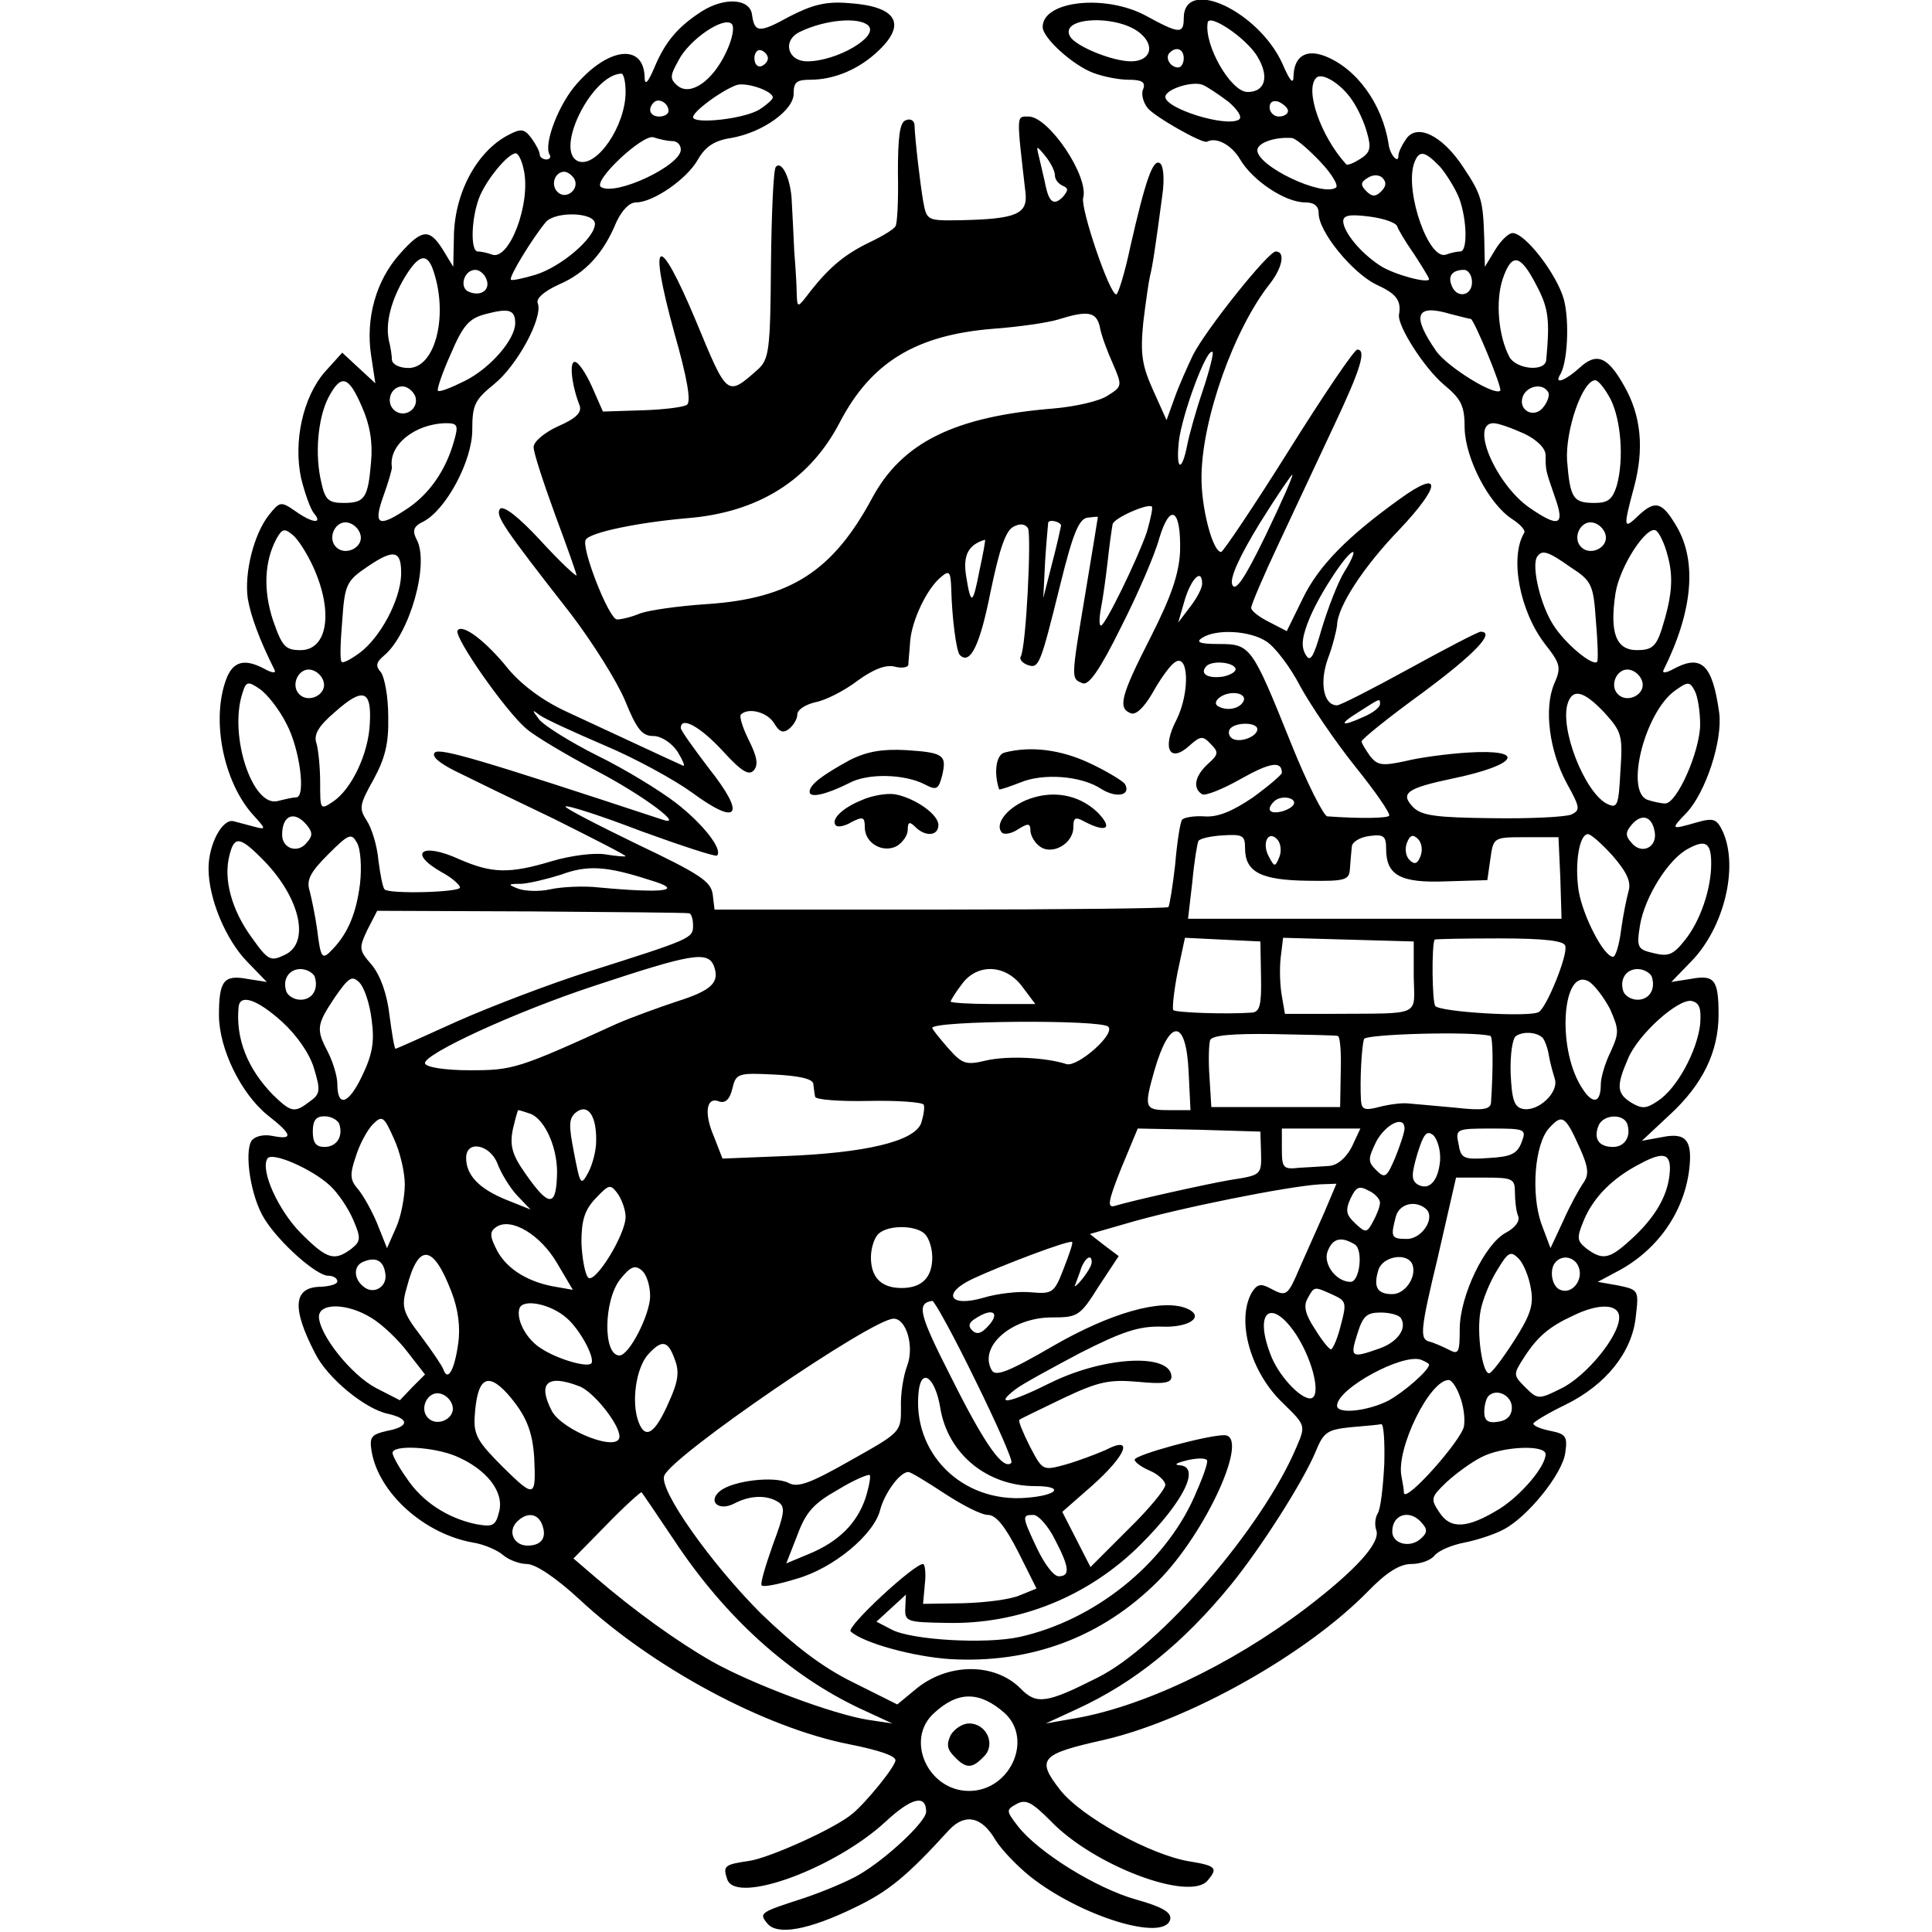 <?xml version="1.0" standalone="no"?>
<!DOCTYPE svg PUBLIC "-//W3C//DTD SVG 20010904//EN"
 "http://www.w3.org/TR/2001/REC-SVG-20010904/DTD/svg10.dtd">
<svg version="1.0" xmlns="http://www.w3.org/2000/svg"
 width="315pt" height="315pt" viewBox="0 0 315 315"
 preserveAspectRatio="xMidYMid meet">
<g transform="translate(0,315) scale(0.1,-0.1)"
fill="#000000" stroke="none">
<path d="M1145 3132 c-39 -25 -60 -49 -78 -92 -11 -26 -16 -30 -16 -15 -2 54
-58 48 -110 -11 -30 -33 -55 -99 -45 -116 3 -4 0 -8 -5 -8 -6 0 -11 4 -11 8 0
5 -6 16 -13 26 -12 16 -17 17 -38 6 -52 -27 -89 -96 -89 -169 l-1 -46 -17 28
c-22 35 -34 34 -71 -8 -38 -43 -55 -104 -46 -164 l7 -46 -27 25 -27 25 -28
-31 c-36 -41 -52 -114 -39 -174 6 -24 15 -50 21 -57 15 -18 -3 -16 -31 4 -23
16 -25 15 -42 -6 -25 -31 -41 -95 -35 -137 5 -29 19 -67 44 -117 2 -5 -5 -4
-16 2 -33 18 -52 13 -63 -16 -25 -66 -5 -168 44 -222 21 -23 21 -24 2 -19 -11
3 -26 7 -34 9 -18 5 -41 -37 -41 -77 0 -49 28 -116 63 -152 l32 -33 -32 5
c-38 7 -46 -3 -46 -59 0 -55 36 -128 79 -163 41 -32 43 -41 8 -34 -15 3 -29
-1 -34 -8 -12 -20 -1 -92 21 -127 24 -39 85 -93 104 -93 8 0 15 -4 15 -9 0 -5
-12 -8 -26 -9 -46 0 -49 -34 -10 -109 20 -40 81 -90 118 -98 36 -8 36 -21 -1
-28 -26 -6 -29 -10 -25 -34 12 -68 86 -134 165 -148 19 -3 41 -13 50 -21 8 -7
26 -14 38 -14 14 0 47 -22 85 -57 120 -112 303 -210 441 -237 50 -10 75 -19
75 -26 0 -10 -48 -69 -70 -87 -28 -24 -135 -72 -168 -77 -41 -6 -44 -8 -36
-31 16 -40 176 19 258 95 42 39 66 45 66 16 0 -16 -65 -77 -110 -103 -19 -11
-60 -28 -90 -38 -71 -23 -73 -24 -59 -41 16 -20 67 -11 143 26 54 26 84 50
154 127 26 27 53 21 75 -17 10 -16 35 -42 56 -59 83 -66 221 -108 229 -70 2
11 -13 20 -56 32 -64 18 -158 76 -192 119 -20 26 -20 27 -2 37 15 8 25 2 55
-28 70 -73 227 -132 256 -97 17 20 14 24 -29 31 -63 10 -176 72 -211 116 -40
51 -33 59 70 82 139 32 330 139 431 242 30 31 52 45 71 45 15 0 32 6 38 14 7
8 28 17 49 21 20 4 48 13 63 21 39 20 96 90 101 125 4 27 1 31 -24 36 -15 3
-28 8 -28 12 1 3 24 17 53 31 65 32 108 85 114 143 5 43 5 44 -28 51 l-34 6
30 16 c66 34 110 96 119 166 6 49 -5 62 -44 54 l-33 -6 46 43 c53 49 79 102
79 163 0 57 -7 65 -45 58 l-32 -5 32 33 c54 55 78 154 52 212 -10 21 -15 23
-43 15 -42 -12 -43 -12 -16 16 31 33 59 118 53 163 -11 79 -29 96 -75 71 -11
-6 -18 -7 -16 -2 48 96 55 177 22 234 -24 41 -35 44 -62 19 -25 -24 -26 -22
-8 45 17 63 12 117 -16 166 -27 48 -45 55 -73 29 -21 -19 -41 -28 -32 -12 13
19 16 88 7 123 -11 41 -63 109 -84 109 -6 0 -19 -12 -28 -27 l-17 -28 -1 45
c-2 63 -4 72 -34 117 -34 52 -75 72 -93 47 -7 -10 -13 -22 -13 -28 0 -14 -14
2 -16 19 -10 65 -52 124 -105 144 -30 11 -49 -1 -50 -33 0 -15 -6 -8 -18 20
-39 86 -161 143 -161 74 0 -26 -8 -25 -61 4 -66 36 -169 25 -169 -18 0 -18 50
-63 83 -75 16 -6 41 -11 57 -11 22 0 28 -4 24 -15 -4 -8 0 -22 7 -31 11 -14
90 -59 97 -55 15 8 40 -5 54 -29 20 -34 73 -70 106 -70 15 0 22 -6 22 -18 0
-30 55 -97 94 -116 33 -15 41 -26 37 -49 -3 -18 41 -87 73 -114 29 -24 34 -35
34 -71 1 -49 39 -123 77 -148 14 -9 23 -19 20 -23 -24 -40 -7 -128 34 -181 25
-32 27 -38 15 -65 -17 -40 -8 -110 21 -163 21 -38 22 -43 7 -50 -9 -4 -67 -7
-129 -6 -91 1 -115 4 -129 18 -22 23 -10 31 66 47 105 22 120 48 23 42 -32 -2
-78 -8 -102 -14 -37 -8 -45 -7 -57 8 -7 10 -14 21 -14 24 0 4 45 40 100 80 85
63 119 99 94 99 -4 0 -56 -27 -116 -60 -60 -33 -113 -60 -118 -60 -22 0 -29
37 -15 76 8 21 14 46 15 54 0 30 43 96 102 157 68 72 69 99 1 50 -85 -61 -133
-109 -159 -163 l-26 -53 -29 15 c-16 8 -29 18 -29 23 0 5 20 52 45 105 25 53
65 139 90 192 44 93 53 124 38 124 -5 0 -55 -74 -112 -165 -57 -91 -107 -165
-110 -165 -14 0 -33 74 -32 124 1 93 53 240 112 314 20 26 25 52 9 52 -12 0
-113 -126 -135 -169 -9 -19 -23 -50 -30 -70 l-13 -36 -22 49 c-18 40 -21 59
-16 110 4 33 9 68 11 76 4 15 9 48 20 131 4 27 2 50 -4 53 -11 7 -23 -26 -48
-136 -9 -43 -20 -78 -23 -78 -11 0 -58 139 -54 157 10 35 -56 133 -89 133 -20
0 -20 6 -5 -124 4 -35 -15 -43 -104 -45 -57 -1 -57 -1 -63 32 -5 30 -13 98
-14 124 -1 7 -7 10 -14 7 -10 -3 -13 -27 -13 -85 1 -45 -1 -84 -4 -88 -3 -5
-21 -16 -40 -25 -42 -20 -67 -41 -98 -80 -22 -29 -22 -29 -23 -5 0 13 -2 44
-4 69 -1 25 -3 61 -4 80 -1 37 -16 69 -26 58 -4 -4 -7 -75 -8 -160 -1 -140 -3
-154 -22 -171 -50 -44 -49 -44 -100 79 -62 148 -79 140 -36 -17 22 -77 28
-114 21 -119 -6 -4 -39 -8 -74 -9 l-63 -2 -18 41 c-10 22 -22 40 -28 40 -9 0
-5 -38 8 -71 4 -11 -5 -21 -35 -34 -22 -10 -40 -25 -40 -34 0 -9 16 -58 35
-110 19 -51 35 -96 35 -99 0 -3 -27 22 -59 57 -36 39 -61 58 -66 51 -7 -11 4
-28 115 -170 36 -47 76 -111 89 -142 19 -47 28 -58 46 -58 13 0 30 -11 40 -26
9 -15 13 -25 8 -22 -7 3 -31 14 -190 88 -39 18 -73 44 -94 69 -36 45 -75 75
-83 63 -6 -11 78 -131 112 -160 15 -13 66 -43 113 -68 77 -40 149 -94 108 -80
-297 98 -362 117 -370 109 -6 -6 7 -17 33 -30 24 -12 96 -47 161 -78 64 -32
117 -59 117 -61 0 -1 -15 0 -33 3 -18 3 -57 -2 -87 -11 -70 -21 -98 -20 -151
3 -61 28 -85 11 -29 -21 17 -9 30 -21 30 -25 0 -8 -116 -11 -123 -3 -3 3 -7
24 -10 47 -2 24 -11 53 -19 65 -13 20 -12 26 11 67 19 35 25 59 24 103 0 32
-6 64 -12 72 -9 10 -8 16 5 27 42 35 75 151 53 190 -7 14 -5 21 12 29 37 20
79 99 79 149 0 41 4 49 36 75 37 30 79 107 71 131 -4 8 10 20 34 31 44 19 73
51 94 102 9 19 21 32 32 32 28 0 83 38 101 70 12 21 27 31 54 35 52 9 103 46
102 73 0 18 5 22 27 22 39 0 80 17 112 48 46 44 28 72 -50 77 -37 3 -59 -3
-96 -22 -49 -27 -57 -27 -61 4 -4 25 -44 28 -81 5z m39 -67 c-22 -47 -58 -72
-79 -55 -13 11 -13 16 1 41 17 34 74 73 87 60 5 -5 1 -25 -9 -46z m232 43 c17
-18 -52 -58 -100 -58 -32 0 -41 34 -12 48 41 20 97 25 112 10z m444 -13 c24
-21 15 -45 -16 -45 -30 0 -89 24 -99 40 -20 33 79 37 115 5z m190 -37 c20 -33
13 -58 -16 -58 -27 0 -71 76 -65 113 2 16 63 -25 81 -55z m-798 -3 c0 -5 -5
-11 -11 -13 -6 -2 -11 4 -11 13 0 9 5 15 11 13 6 -2 11 -8 11 -13z m678 0 c0
-8 -4 -15 -9 -15 -13 0 -22 16 -14 24 11 11 23 6 23 -9z m-910 -55 c0 -55 -47
-124 -77 -113 -40 16 21 141 70 143 4 0 7 -14 7 -30z m1185 -14 c9 -13 20 -37
24 -53 7 -24 5 -32 -11 -42 -11 -7 -21 -11 -23 -9 -42 46 -68 122 -49 141 10
10 42 -11 59 -37z m-945 5 c0 -3 -10 -12 -21 -19 -24 -16 -109 -25 -109 -13 0
9 44 42 70 52 15 6 60 -9 60 -20z m743 -7 c15 -13 23 -25 17 -29 -21 -13 -120
18 -120 37 0 12 42 26 60 20 8 -3 27 -16 43 -28z m-913 -15 c0 -5 -7 -9 -15
-9 -15 0 -20 12 -9 23 8 8 24 -1 24 -14z m1010 0 c0 -5 -7 -9 -15 -9 -8 0 -15
7 -15 15 0 9 6 12 15 9 8 -4 15 -10 15 -15z m-1004 -49 c8 0 14 -6 14 -14 0
-26 -106 -76 -130 -61 -15 9 69 88 86 81 9 -3 22 -6 30 -6z m1056 -33 c20 -21
31 -40 26 -43 -23 -15 -128 35 -128 61 0 12 28 22 56 20 6 0 27 -18 46 -38z
m-432 -23 c0 -7 6 -14 13 -17 9 -4 9 -7 0 -18 -14 -14 -22 -10 -28 17 -2 11
-7 30 -10 44 -6 24 -6 24 9 6 9 -11 16 -25 16 -32z m-866 9 c12 -55 -24 -149
-52 -138 -8 3 -18 5 -23 5 -12 0 -11 52 2 87 11 29 47 73 60 73 4 0 10 -12 13
-27z m1494 5 c11 -13 25 -36 31 -51 13 -35 14 -87 2 -87 -5 0 -15 -2 -23 -5
-28 -11 -67 100 -53 147 8 24 17 23 43 -4z m-1412 -19 c10 -17 -13 -36 -27
-22 -12 12 -4 33 11 33 5 0 12 -5 16 -11z m1316 -21 c-9 -9 -15 -9 -24 0 -10
10 -10 15 2 22 9 6 19 5 24 0 7 -7 6 -14 -2 -22z m-1282 -53 c0 -23 -55 -70
-97 -83 -20 -6 -39 -10 -40 -8 -4 4 36 69 57 94 16 18 80 16 80 -3z m1308 -4
c2 -6 14 -26 28 -46 13 -20 24 -38 24 -40 0 -8 -57 7 -80 22 -32 21 -59 54
-60 72 0 10 10 12 42 8 24 -3 44 -10 46 -16z m-1573 -68 c27 -73 6 -163 -39
-163 -15 0 -26 6 -27 13 0 6 -2 21 -5 32 -6 29 4 66 26 103 22 36 35 40 45 15z
m1801 -30 c19 -36 21 -56 15 -120 -2 -20 -49 -15 -60 5 -18 34 -23 91 -11 127
15 44 29 41 56 -12z m-1713 12 c7 -17 -8 -29 -28 -21 -17 6 -9 36 10 36 7 0
15 -7 18 -15z m1607 -5 c0 -23 -25 -27 -33 -6 -7 16 1 26 20 26 7 0 13 -9 13
-20z m-1560 -67 c0 -26 -40 -73 -82 -94 -22 -11 -42 -19 -44 -16 -2 2 7 29 21
60 20 47 30 58 57 65 38 10 48 7 48 -15z m1558 7 c5 0 52 -113 48 -117 -9 -9
-85 38 -104 64 -41 59 -34 78 23 61 16 -4 31 -8 33 -8z m-605 -12 c2 -13 12
-40 21 -60 16 -37 16 -38 -8 -53 -13 -9 -53 -18 -88 -21 -161 -13 -247 -55
-296 -146 -64 -119 -133 -164 -270 -173 -46 -3 -94 -10 -108 -15 -14 -6 -31
-10 -38 -10 -13 0 -59 117 -51 130 7 12 85 28 164 35 117 9 201 62 250 156 51
98 124 143 251 153 41 3 89 10 105 15 48 15 62 13 68 -11z m168 -105 c-11 -32
-22 -72 -25 -87 -9 -47 -19 -44 -14 4 5 44 46 155 55 146 2 -2 -5 -30 -16 -63z
m-1371 -26 c13 -29 18 -58 15 -90 -5 -59 -10 -67 -45 -67 -24 0 -30 5 -36 33
-11 45 -6 104 11 138 21 40 33 37 55 -14z m2036 12 c17 -34 22 -98 10 -141 -7
-22 -14 -28 -36 -28 -35 0 -40 7 -45 69 -3 49 25 131 46 131 5 0 16 -14 25
-31z m-1949 5 c7 -20 -17 -37 -34 -23 -15 13 -6 39 13 39 8 0 17 -7 21 -16z
m1847 7 c3 -4 0 -15 -7 -24 -15 -21 -43 -6 -34 17 7 17 32 22 41 7z m-1784
-81 c-13 -46 -39 -84 -74 -108 -49 -33 -58 -29 -41 19 8 22 14 43 14 47 -6 36
37 71 88 72 19 0 21 -3 13 -30z m1745 13 c21 -10 35 -24 35 -35 0 -26 0 -24
15 -68 17 -47 7 -51 -41 -18 -55 38 -98 138 -59 138 8 0 30 -8 50 -17z m-422
-167 c-34 -70 -49 -92 -54 -79 -4 11 12 46 45 100 28 45 52 80 53 79 2 -1 -18
-46 -44 -100z m-193 7 c-15 -44 -68 -153 -75 -153 -3 0 -3 12 0 28 3 15 8 50
11 77 3 28 7 55 8 60 1 10 58 35 64 29 2 -1 -2 -20 -8 -41z m54 -33 c-2 -36
-14 -72 -48 -139 -49 -96 -54 -116 -32 -124 8 -3 21 9 35 33 11 20 27 43 35
49 24 20 27 -47 4 -93 -24 -46 -11 -71 21 -42 18 16 22 17 35 3 13 -13 13 -17
-4 -32 -22 -20 -26 -40 -10 -50 5 -3 33 8 63 25 48 27 67 30 67 10 0 -3 -21
-21 -47 -40 -34 -23 -58 -33 -80 -31 -17 1 -34 -2 -36 -6 -3 -5 -8 -37 -11
-73 -4 -35 -9 -66 -11 -69 -3 -2 -170 -4 -372 -4 l-368 0 -3 25 c-3 21 -21 33
-124 82 -66 32 -118 59 -116 61 2 3 58 -15 123 -40 66 -24 121 -42 124 -40 10
10 -23 52 -67 86 -26 20 -83 55 -128 77 -44 22 -87 49 -95 59 -12 16 -12 17 1
7 8 -6 56 -28 105 -49 50 -21 114 -56 143 -77 76 -56 89 -38 28 39 -25 33 -46
62 -46 66 0 20 32 2 68 -37 31 -34 43 -41 51 -32 8 9 5 23 -8 49 -10 20 -16
39 -13 42 12 12 43 4 54 -14 9 -15 15 -17 25 -9 7 6 13 16 13 23 0 8 13 16 29
20 17 3 48 19 69 35 26 19 47 27 61 23 12 -3 21 -1 22 3 0 5 2 23 3 39 3 34
27 85 50 104 14 12 16 9 17 -20 1 -44 8 -101 14 -107 17 -17 33 17 50 103 14
67 24 99 37 106 11 6 19 5 24 -2 6 -11 -3 -197 -12 -210 -2 -4 3 -10 11 -13
19 -7 21 -1 54 132 20 81 30 106 44 108 9 1 17 2 17 1 0 -1 -9 -56 -20 -122
-24 -144 -24 -141 -5 -149 10 -4 28 21 63 92 27 53 55 118 62 144 18 60 36 48
34 -22z m-1336 27 c4 -20 -25 -34 -40 -19 -15 15 -1 44 19 40 10 -2 19 -11 21
-21z m1142 16 c-1 -5 -7 -33 -15 -63 l-14 -55 3 60 c2 33 5 61 5 63 2 6 21 1
21 -5z m888 -16 c4 -20 -25 -34 -40 -19 -15 15 -1 44 19 40 10 -2 19 -11 21
-21z m-2107 -52 c33 -73 23 -135 -21 -135 -25 0 -30 6 -45 49 -16 49 -14 96 6
133 9 16 13 17 26 6 9 -7 24 -31 34 -53z m2208 19 c10 -36 7 -67 -10 -121 -9
-27 -16 -33 -40 -33 -34 0 -45 28 -35 93 7 44 51 111 66 102 5 -3 14 -21 19
-41z m-1122 -24 c-11 -57 -14 -58 -22 -8 -5 33 4 50 31 58 1 0 -3 -23 -9 -50z
m-943 -8 c-2 -42 -34 -101 -67 -126 -15 -11 -28 -18 -30 -15 -3 2 -2 32 1 67
4 59 7 65 41 88 44 30 56 27 55 -14z m1538 6 c-11 -18 -27 -60 -37 -93 -14
-49 -19 -56 -27 -41 -7 13 -5 29 8 60 18 42 61 106 70 106 3 0 -3 -15 -14 -32z
m369 7 c34 -22 37 -28 41 -87 3 -35 4 -65 2 -67 -7 -8 -53 30 -72 61 -21 33
-35 95 -26 110 8 12 17 10 55 -17z m-601 -27 c0 -7 -9 -24 -20 -38 l-19 -25
11 38 c11 35 28 51 28 25z m105 -94 c14 -9 39 -42 55 -73 17 -31 57 -90 89
-130 33 -41 58 -77 56 -81 -3 -4 -45 -5 -101 -1 -6 1 -33 54 -59 119 -64 159
-66 162 -118 162 -31 0 -38 3 -27 10 23 15 78 12 105 -6z m-51 -43 c3 -5 -6
-11 -19 -14 -25 -4 -40 4 -28 17 9 9 41 7 47 -3z m-1486 -24 c4 -20 -25 -34
-40 -19 -15 15 -1 44 19 40 10 -2 19 -11 21 -21z m2150 0 c4 -20 -25 -34 -40
-19 -15 15 -1 44 19 40 10 -2 19 -11 21 -21z m-2211 -67 c22 -41 32 -120 16
-120 -5 0 -18 -3 -30 -6 -41 -11 -80 106 -58 175 6 20 9 21 28 8 12 -8 32 -33
44 -57z m2305 -2 c-1 -45 -38 -128 -57 -128 -7 0 -20 3 -29 6 -37 14 -4 143
45 178 21 15 24 15 32 0 5 -9 9 -34 9 -56z m-2169 3 c-2 -50 -30 -108 -60
-128 -21 -14 -21 -13 -21 31 0 25 -3 54 -6 64 -5 14 3 28 30 51 46 41 60 36
57 -18z m1425 37 c-5 -13 -26 -18 -41 -10 -13 6 4 22 24 22 12 0 19 -5 17 -12z
m588 -20 c28 -31 30 -37 26 -95 -3 -58 -5 -62 -23 -53 -36 20 -76 122 -63 163
8 25 26 21 60 -15z m-366 14 c0 -5 -11 -14 -25 -20 -39 -18 -44 -14 -10 7 36
23 35 23 35 13z m-200 -41 c0 -12 -29 -23 -41 -15 -5 3 -7 10 -4 15 8 12 45
12 45 0z m60 -120 c0 -5 -9 -11 -20 -14 -20 -5 -26 3 -13 16 9 10 33 8 33 -2z
m-1610 -36 c10 -12 10 -18 0 -29 -14 -18 -40 -10 -40 13 0 32 20 40 40 16z
m2198 -12 c4 -25 -22 -37 -38 -17 -10 11 -10 17 0 29 17 20 34 14 38 -12z
m-2111 -84 c-6 -47 -19 -80 -45 -107 -17 -18 -19 -15 -25 33 -3 22 -9 50 -12
62 -6 18 1 31 30 60 34 34 38 35 47 19 6 -10 8 -40 5 -67z m1443 58 c0 -39 26
-52 102 -53 62 -1 68 1 69 20 1 12 2 27 3 35 0 8 13 16 29 18 23 3 27 0 27
-21 0 -43 23 -56 98 -53 l67 2 5 35 c5 35 5 35 58 35 l53 0 3 -66 2 -67 -304
0 -305 0 7 60 c3 33 8 63 10 67 3 4 21 8 40 9 32 2 36 0 36 -21z m56 -14 c-7
-17 -8 -17 -17 0 -12 21 -2 44 13 29 6 -6 8 -19 4 -29z m230 1 c-5 -13 -10
-14 -18 -6 -6 6 -8 18 -4 28 5 13 10 14 18 6 6 -6 8 -18 4 -28z m314 0 c23
-27 30 -42 25 -58 -3 -11 -9 -40 -12 -63 -3 -24 -9 -43 -13 -43 -15 0 -49 66
-56 107 -7 45 1 93 15 93 5 0 23 -16 41 -36z m-2199 -8 c59 -61 75 -134 33
-153 -23 -11 -27 -9 -54 29 -32 44 -46 94 -36 133 8 33 17 32 57 -9z m2359 -4
c0 -42 -18 -94 -43 -125 -19 -24 -27 -27 -51 -21 -26 6 -28 9 -22 46 8 46 46
107 78 124 29 16 38 10 38 -24z m-1730 -27 c57 -17 25 -22 -83 -12 -26 3 -62
1 -80 -3 -18 -4 -41 -3 -52 1 -18 7 -17 8 5 8 14 1 43 8 65 15 43 16 74 14
145 -9z m63 -54 c4 0 7 -9 7 -20 0 -21 -3 -22 -170 -75 -63 -20 -160 -57 -214
-81 -55 -25 -100 -45 -101 -45 -2 0 -6 25 -10 55 -4 35 -15 65 -29 82 -21 24
-21 27 -7 57 l16 31 250 -1 c137 -1 253 -2 258 -3z m933 -103 c1 -47 -2 -58
-15 -59 -42 -3 -123 0 -128 4 -2 3 1 31 7 62 l12 56 61 -3 62 -3 1 -57z m249
0 c1 -66 15 -60 -130 -61 l-80 0 -5 29 c-3 16 -4 44 -2 62 l4 33 106 -3 107
-3 0 -57z m247 50 c5 -14 -30 -100 -43 -108 -14 -9 -163 0 -169 10 -5 8 -6 97
-1 108 0 1 48 2 105 2 75 0 106 -4 108 -12z m-1388 -33 c10 -27 -4 -40 -61
-58 -30 -10 -74 -26 -97 -36 -162 -74 -170 -76 -240 -76 -41 0 -71 5 -73 11
-5 14 146 84 277 127 157 52 184 57 194 32z m-651 -17 c7 -21 -4 -38 -23 -38
-10 0 -20 6 -23 13 -7 20 4 37 23 37 10 0 20 -6 23 -12z m1154 -17 l21 -28
-69 0 c-38 0 -69 2 -69 4 0 2 8 15 18 28 25 35 72 33 99 -4z m1026 17 c7 -21
-4 -38 -23 -38 -10 0 -20 6 -23 13 -7 20 4 37 23 37 10 0 20 -6 23 -12z
m-2087 -71 c5 -36 1 -57 -16 -92 -22 -46 -40 -51 -40 -12 0 12 -7 35 -15 51
-20 38 -19 45 11 90 23 33 28 36 40 24 8 -8 17 -35 20 -61z m2019 18 c15 -34
15 -39 1 -70 -9 -18 -16 -42 -16 -53 0 -33 -15 -33 -33 -2 -39 65 -29 193 13
170 9 -5 25 -26 35 -45z m-2165 -21 c24 -22 45 -52 52 -76 11 -36 10 -42 -7
-54 -25 -19 -30 -18 -60 11 -41 42 -61 91 -56 143 2 22 30 13 71 -24z m2312
-4 c-5 -44 -38 -105 -69 -125 -19 -13 -26 -13 -43 -3 -24 15 -25 27 -6 71 16
40 82 99 104 95 13 -3 16 -12 14 -38z m-965 -4 c12 -12 -50 -66 -68 -61 -34
11 -95 14 -131 6 -33 -8 -39 -6 -62 20 -14 16 -26 31 -26 33 0 12 276 14 287
2z m131 -74 l3 -62 -36 0 c-39 0 -40 4 -23 64 25 87 52 86 56 -2z m243 59 c4
0 6 -27 5 -58 l-1 -58 -105 0 -105 0 -3 49 c-2 27 -1 54 1 60 3 8 36 11 103
10 55 -1 102 -2 105 -3z m249 0 c4 -1 5 -49 1 -109 -1 -11 -14 -13 -58 -8 -32
3 -67 6 -78 7 -11 1 -32 -2 -47 -6 -23 -6 -28 -4 -29 11 -2 31 1 88 5 100 3 8
177 13 206 5z m85 -3 c3 -3 8 -15 10 -27 2 -13 7 -30 10 -40 7 -22 -27 -54
-52 -49 -14 3 -18 14 -20 58 -1 30 3 58 9 61 12 8 34 6 43 -3z m-1189 -75 c1
-7 2 -17 3 -21 0 -5 40 -8 87 -7 47 1 87 -2 90 -6 2 -4 0 -17 -4 -30 -11 -30
-91 -49 -225 -54 l-99 -4 -14 36 c-17 39 -12 66 9 57 10 -3 17 4 21 21 6 25 9
26 69 23 40 -2 62 -7 63 -15z m-354 -94 c0 -15 -6 -38 -13 -51 -12 -22 -13
-20 -23 32 -9 46 -9 57 4 67 19 14 33 -7 32 -48z m-107 45 c25 -10 46 -60 43
-104 -2 -48 -14 -47 -51 6 -22 31 -26 46 -21 72 4 17 8 32 9 32 2 0 11 -3 20
-6z m-312 -16 c7 -21 -4 -38 -24 -38 -14 0 -19 7 -19 25 0 18 5 25 19 25 11 0
21 -6 24 -12z m107 -99 c0 -20 -6 -52 -14 -70 l-15 -34 -16 40 c-9 22 -24 48
-32 57 -12 14 -13 23 -3 52 6 20 19 44 28 53 15 15 18 13 34 -23 10 -21 18
-55 18 -75z m1915 61 c15 -33 16 -45 7 -58 -7 -10 -22 -37 -33 -62 l-21 -45
-15 40 c-17 49 -11 130 13 156 21 23 26 20 49 -31z m78 38 c7 -21 -4 -38 -23
-38 -23 0 -32 13 -24 34 7 19 40 21 47 4z m-363 -8 c0 -6 -7 -27 -15 -47 -14
-33 -17 -35 -31 -21 -14 14 -14 18 0 47 16 29 46 43 46 21z m-234 -38 c1 -38
1 -38 -51 -46 -40 -7 -157 -33 -187 -42 -13 -4 -12 6 10 61 l27 65 100 -2 100
-3 1 -33z m148 8 c-10 -19 -24 -30 -37 -31 -12 -1 -34 -2 -49 -3 -26 -3 -28 0
-28 31 l0 33 64 0 64 0 -14 -30z m144 -22 c-3 -34 -18 -50 -37 -39 -10 7 -10
16 0 50 10 32 15 39 26 30 7 -7 12 -25 11 -41z m133 30 c-7 -19 -17 -24 -53
-26 -42 -3 -46 -1 -50 23 -5 24 -4 25 53 25 56 0 58 -1 50 -22z m-1670 -35 c6
-16 20 -39 32 -52 l22 -23 -40 16 c-44 18 -65 40 -65 68 0 30 39 22 51 -9z
m-273 -36 c13 -12 30 -37 38 -56 13 -30 12 -35 -3 -47 -28 -21 -40 -17 -82 25
-37 37 -67 103 -55 122 7 12 73 -17 102 -44z m2184 17 c-4 -36 -25 -71 -64
-106 -34 -31 -45 -33 -71 -14 -16 13 -17 17 -4 48 16 37 47 68 92 91 39 21 51
16 47 -19z m-252 -28 c0 -13 2 -31 5 -38 4 -9 -5 -20 -20 -28 -34 -18 -75
-103 -75 -157 0 -38 -2 -42 -17 -34 -10 5 -25 12 -34 14 -14 5 -13 20 15 136
l30 131 48 0 c44 0 48 -2 48 -24z m-1450 -40 c0 -29 -50 -110 -61 -99 -5 5
-10 31 -11 57 0 36 5 53 23 72 22 23 24 24 36 8 7 -10 13 -27 13 -38z m1140 9
c-11 -25 -29 -65 -40 -90 -21 -49 -22 -50 -50 -35 -15 8 -21 6 -30 -9 -24 -46
-1 -128 51 -178 38 -37 38 -37 23 -72 -55 -131 -222 -325 -324 -376 -83 -42
-100 -45 -126 -18 -43 43 -120 42 -172 -2 l-29 -24 -72 36 c-51 25 -96 60
-150 112 -82 82 -167 202 -158 225 13 33 339 256 374 256 21 0 34 -46 22 -77
-6 -16 -11 -46 -10 -68 0 -40 0 -40 -82 -86 -65 -37 -86 -45 -101 -37 -23 12
-91 4 -112 -13 -21 -17 -2 -34 24 -20 25 13 52 14 71 2 12 -8 10 -19 -9 -70
-12 -34 -21 -64 -18 -66 3 -3 28 2 57 11 60 17 126 72 136 112 7 27 32 62 46
62 4 0 30 -16 59 -35 29 -19 60 -35 71 -35 13 0 28 -19 49 -60 l30 -60 -27
-11 c-16 -7 -57 -12 -93 -13 l-65 -1 3 33 c2 17 0 32 -3 32 -15 0 -126 -103
-118 -110 21 -19 102 -41 161 -45 133 -8 249 36 340 127 78 78 151 238 108
238 -28 0 -146 -32 -146 -40 0 -4 11 -12 25 -18 14 -6 25 -17 25 -23 0 -7 -27
-40 -61 -73 l-61 -61 -23 45 -23 45 49 43 c56 50 68 82 22 58 -16 -7 -45 -18
-66 -24 -37 -10 -37 -10 -58 30 -11 22 -19 41 -17 43 2 2 34 17 71 35 59 28
76 31 123 27 40 -4 54 -2 54 8 0 39 -108 34 -196 -9 -68 -34 -95 -39 -58 -11
10 8 58 34 105 59 69 35 96 44 133 43 46 -2 72 17 40 30 -41 16 -124 -8 -216
-61 -74 -43 -95 -51 -101 -40 -22 38 32 86 98 86 42 0 46 2 76 50 l33 50 -24
18 -23 18 59 17 c84 25 265 61 316 64 l27 1 -19 -45z m90 14 c0 -6 -5 -19 -11
-30 -10 -19 -12 -20 -29 -4 -15 14 -17 21 -8 41 9 19 14 21 29 13 11 -5 19
-14 19 -20z m76 -11 c14 -15 -8 -48 -32 -48 -26 0 -27 3 -18 37 6 21 33 27 50
11z m-1418 -87 l26 -44 -34 6 c-45 9 -78 32 -92 63 -10 20 -9 27 2 34 24 15
71 -13 98 -59z m600 47 c7 -7 12 -24 12 -38 0 -33 -17 -50 -50 -50 -33 0 -50
17 -50 50 0 14 5 31 12 38 15 15 61 15 76 0z m226 -57 c-15 -39 -18 -41 -53
-38 -20 2 -55 -2 -78 -9 -55 -16 -68 7 -17 31 47 22 158 64 162 60 2 -1 -5
-21 -14 -44z m475 40 c14 -9 8 -61 -7 -61 -23 0 -44 28 -38 48 8 23 22 27 45
13z m-1473 -77 c11 -28 15 -58 11 -85 -6 -43 -17 -62 -24 -42 -2 6 -19 31 -37
55 -29 38 -32 47 -23 78 19 74 43 72 73 -6z m1760 5 c5 -27 -1 -44 -28 -86
-18 -28 -36 -52 -40 -52 -11 -1 -21 66 -14 102 3 17 15 47 27 66 18 30 22 32
35 19 8 -8 17 -30 20 -49z m-1868 26 c5 -22 -18 -37 -35 -23 -17 13 -17 35 0
41 19 8 32 2 35 -18z m1152 17 c0 -5 -7 -17 -16 -28 -8 -10 -14 -14 -11 -9 2
6 7 18 10 28 7 17 17 23 17 9z m523 -4 c7 -20 -12 -48 -33 -48 -24 0 -31 11
-23 38 6 24 48 31 56 10z m271 -4 c8 -21 -11 -45 -30 -37 -14 5 -19 34 -7 46
12 12 31 7 37 -9z m-1514 -47 c0 -30 -34 -97 -50 -97 -27 0 -26 89 1 124 17
21 24 24 35 15 8 -6 14 -25 14 -42z m1113 2 c22 -10 23 -13 13 -50 -5 -21 -13
-39 -16 -39 -3 0 -15 15 -26 33 -16 24 -19 38 -12 50 11 20 10 20 41 6z
m-1249 -38 c22 -19 47 -66 40 -74 -7 -7 -55 7 -81 24 -25 15 -42 48 -36 66 6
16 51 7 77 -16z m666 -101 c35 -71 62 -132 59 -135 -13 -13 -43 29 -97 137
-54 106 -58 123 -32 127 3 1 35 -57 70 -129z m-984 101 c18 -11 44 -36 59 -56
l28 -36 -21 -21 -20 -21 -39 20 c-40 21 -92 86 -93 116 0 23 46 23 86 -2z
m2034 1 c0 -31 -55 -97 -95 -116 -36 -18 -38 -18 -58 2 -20 20 -20 21 -2 49
22 34 41 50 80 68 43 21 75 19 75 -3z m-1027 -12 c-12 -14 -20 -17 -28 -9 -7
7 -5 13 5 19 27 18 41 11 23 -10z m501 -17 c28 -44 41 -103 22 -103 -17 0 -53
39 -65 73 -27 71 3 91 43 30z m170 28 c11 -17 -6 -40 -36 -50 -45 -16 -47 -14
-35 24 9 29 15 35 38 35 15 0 30 -4 33 -9z m-1184 -67 c8 -20 6 -36 -9 -69
-23 -53 -39 -63 -50 -33 -12 32 -4 88 16 110 22 24 32 23 43 -8z m1230 -9 c0
-9 -41 -45 -67 -59 -34 -17 -83 -22 -83 -8 0 28 107 86 137 75 7 -3 13 -6 13
-8z m-797 -70 c12 -75 76 -128 155 -128 48 0 37 -15 -14 -19 -106 -9 -188 74
-176 175 5 38 27 20 35 -28z m-706 23 c30 -34 41 -60 44 -104 3 -66 1 -67 -50
-17 -42 42 -49 53 -47 84 4 62 20 73 53 37z m117 12 c23 -8 66 -62 66 -82 0
-27 -92 9 -110 41 -24 46 -8 61 44 41z m1436 -16 c6 -15 9 -36 7 -49 -3 -22
-96 -127 -98 -109 0 5 -2 17 -4 27 -9 45 46 157 77 157 5 0 13 -12 18 -26z
m-1642 -17 c4 -20 -25 -34 -40 -19 -15 15 -1 44 19 40 10 -2 19 -11 21 -21z
m1727 -2 c0 -13 -8 -21 -22 -23 -17 -3 -23 2 -23 16 0 10 3 22 7 26 13 13 38
1 38 -19z m-208 -92 c-2 -38 -6 -74 -11 -81 -4 -7 -5 -19 -2 -27 7 -20 -32
-64 -116 -128 -123 -93 -269 -162 -383 -180 l-40 -7 52 24 c93 43 172 107 249
201 49 60 118 168 139 218 13 32 19 36 57 40 24 2 46 4 50 5 4 1 6 -28 5 -65z
m-1514 13 c50 -21 79 -58 71 -90 -6 -24 -10 -26 -38 -21 -47 10 -88 37 -113
75 -13 18 -23 37 -23 41 0 14 67 10 103 -5z m1777 3 c0 -20 -40 -67 -75 -89
-52 -32 -80 -34 -98 -6 -15 22 -14 25 11 49 15 14 41 33 57 41 34 18 105 21
105 5z m-573 -70 c-49 -110 -163 -201 -285 -228 -55 -12 -176 -5 -208 12 l-25
13 24 22 24 22 -1 -22 c-1 -22 3 -23 67 -24 118 -3 232 43 317 128 71 71 98
127 63 129 -10 1 -4 4 12 8 17 4 31 4 33 0 2 -4 -8 -31 -21 -60z m-536 -2
c-14 -41 -44 -71 -93 -91 l-36 -15 18 46 c14 38 27 52 66 74 26 16 50 26 52
24 2 -2 -1 -19 -7 -38z m-312 -68 c84 -127 189 -221 304 -275 l52 -24 -40 6
c-57 9 -188 58 -254 95 -56 32 -126 82 -191 138 l-35 30 54 55 c30 31 56 54
57 53 1 -1 25 -36 53 -78z m-215 25 c8 -21 -1 -34 -24 -34 -22 0 -33 23 -17
39 16 16 34 14 41 -5z m836 -24 c24 -46 25 -60 6 -60 -8 0 -23 20 -35 45 -25
53 -25 55 -6 55 8 0 24 -18 35 -40z m599 26 c9 -10 8 -16 -4 -26 -17 -14 -45
-7 -45 13 0 29 30 37 49 13z m-681 -309 c47 -43 9 -127 -58 -127 -67 0 -105
84 -57 127 39 36 74 36 115 0z"/>
<path d="M1386 1911 c-44 -24 -66 -40 -66 -52 0 -11 28 -4 64 14 31 17 91 15
124 -2 19 -10 22 -8 28 14 8 34 3 38 -59 42 -38 2 -63 -2 -91 -16z"/>
<path d="M1638 1923 c-14 -3 -18 -33 -9 -60 1 -1 16 4 34 11 38 16 100 11 132
-10 25 -16 50 -11 39 8 -4 5 -30 21 -58 34 -47 22 -96 28 -138 17z"/>
<path d="M1404 1845 c-32 -13 -50 -32 -41 -41 3 -3 15 -1 26 6 18 9 21 8 21
-9 0 -26 30 -43 53 -30 9 6 17 17 17 26 0 13 3 14 12 5 17 -17 38 -15 38 3 0
17 -38 44 -71 50 -13 2 -38 -2 -55 -10z"/>
<path d="M1672 1845 c-32 -14 -51 -40 -38 -53 4 -3 16 -1 26 6 16 10 20 10 20
-2 0 -7 6 -19 14 -25 20 -17 56 3 56 30 0 16 3 18 19 9 35 -18 46 -11 21 15
-31 30 -75 38 -118 20z"/>
<path d="M1550 321 c-7 -15 -6 -23 6 -35 19 -20 29 -20 48 0 20 19 5 54 -24
54 -11 0 -24 -9 -30 -19z"/>
</g>
</svg>
